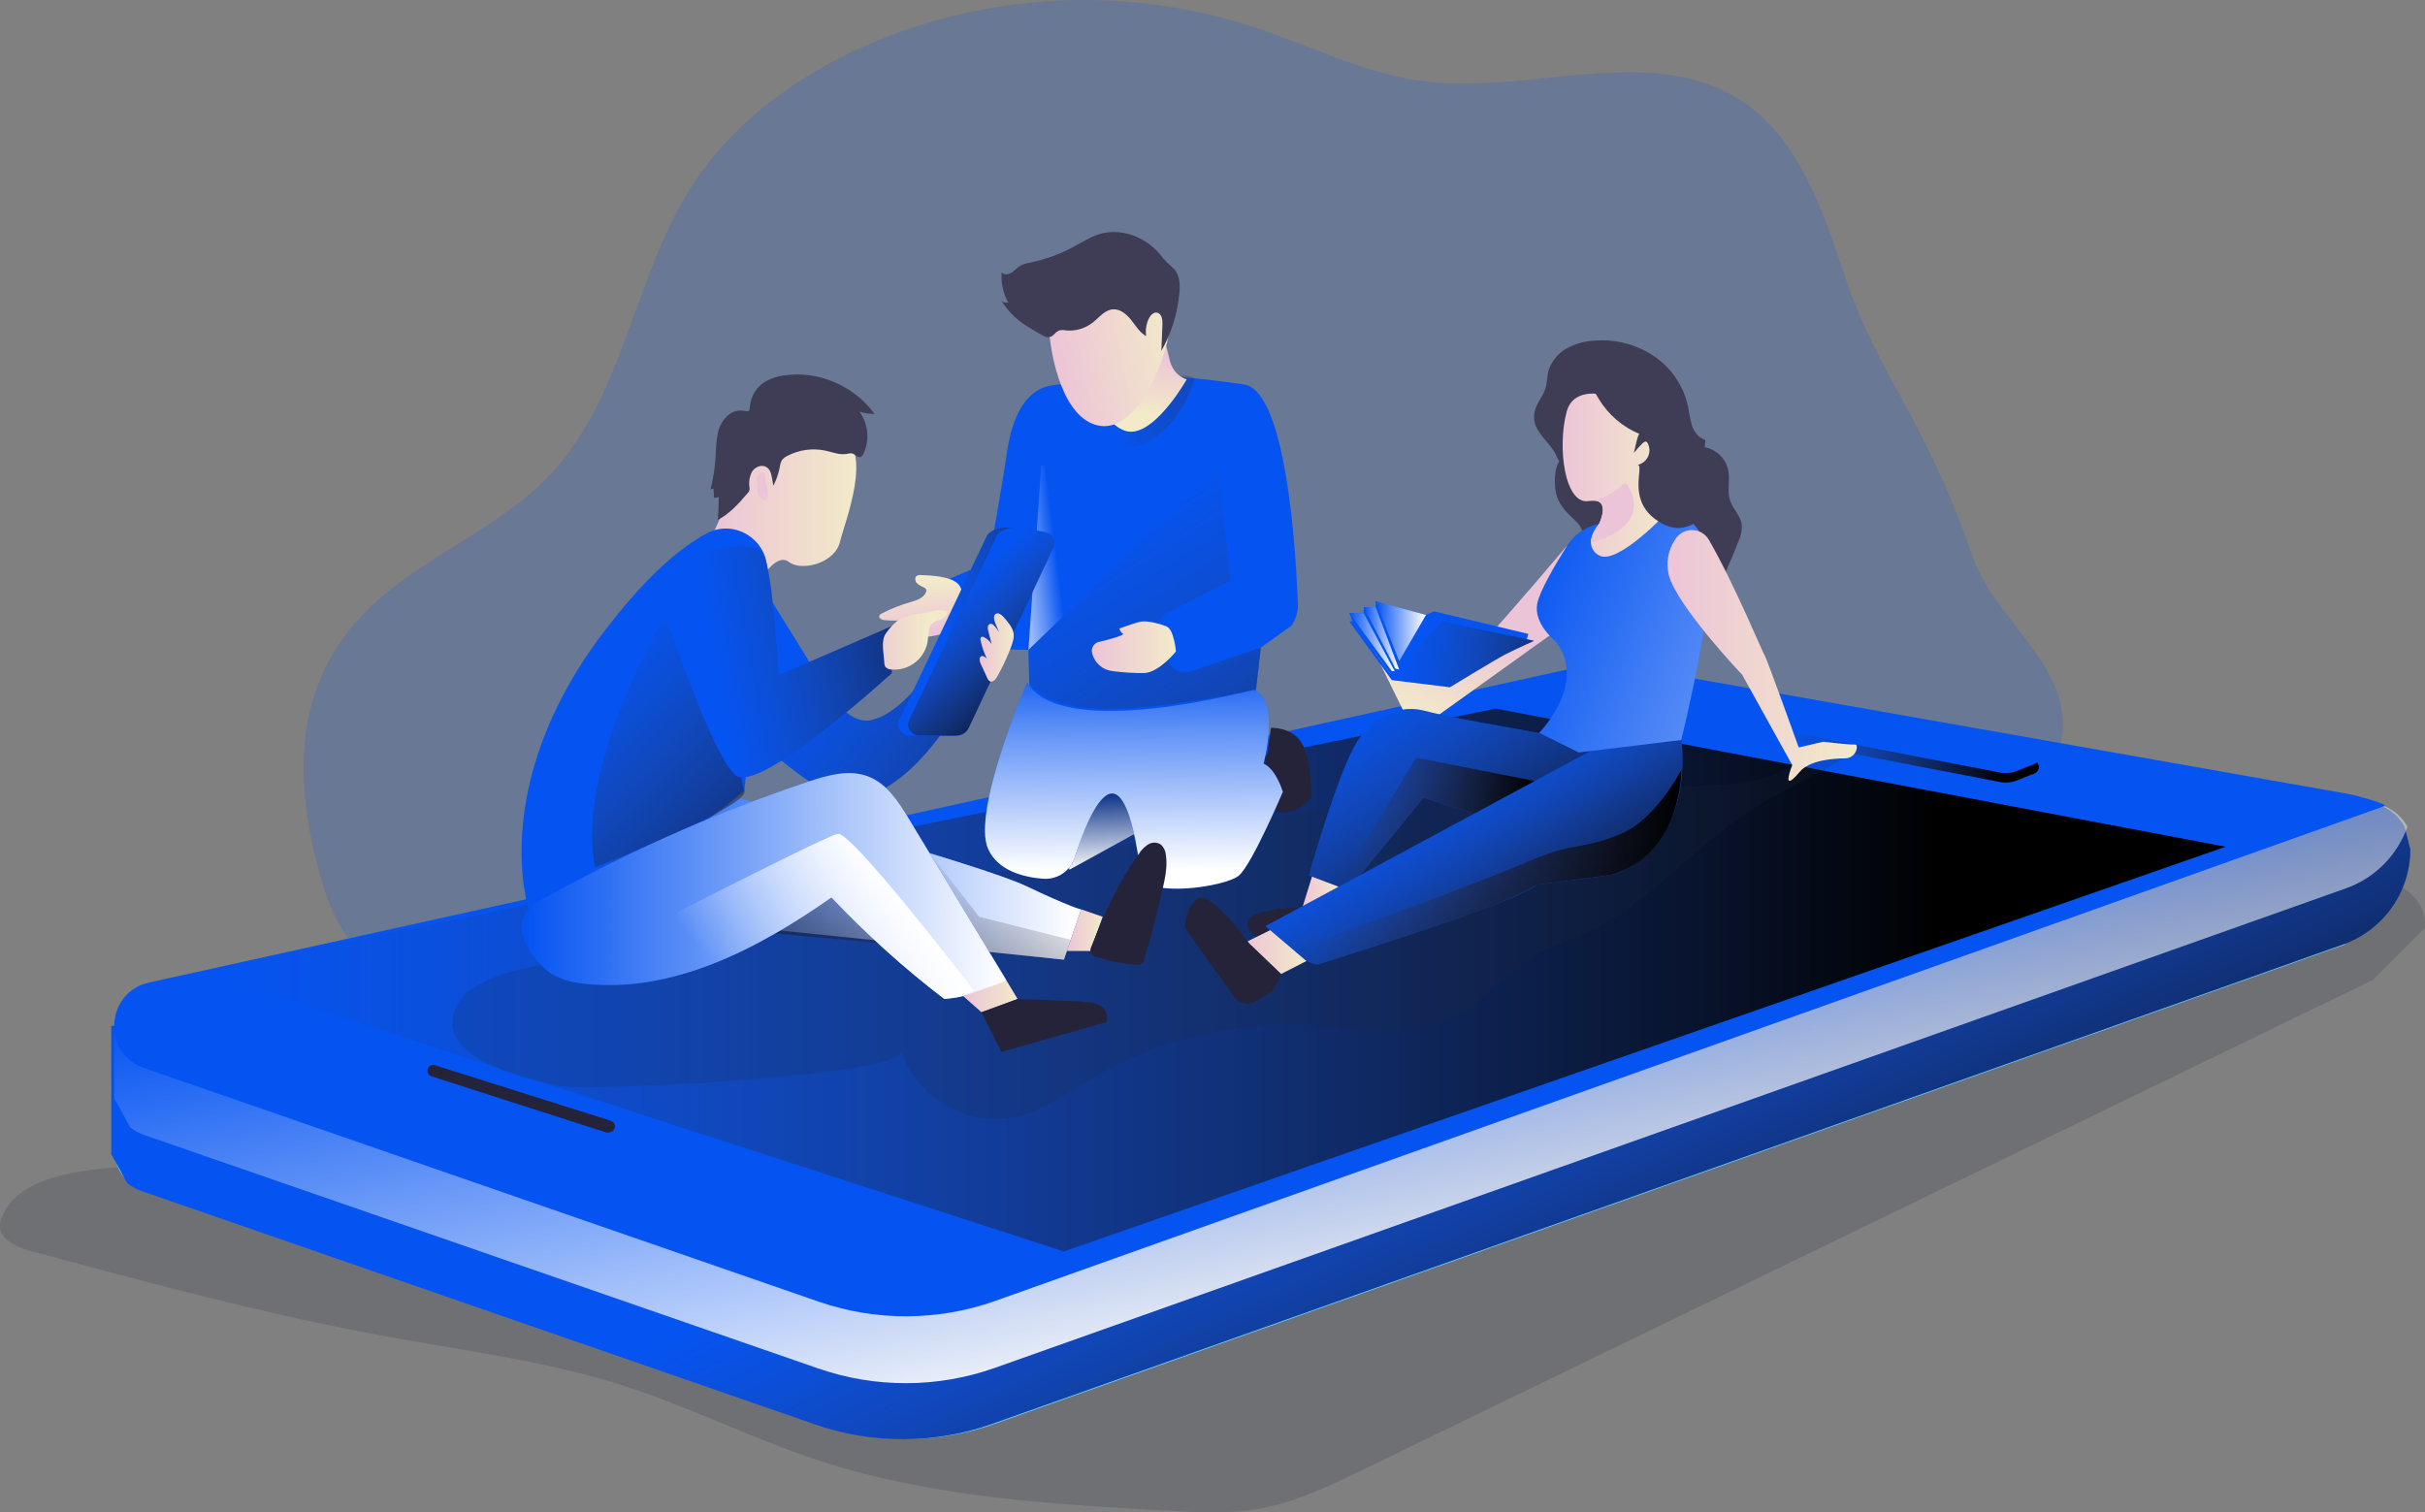 <svg width="396" height="247" viewBox="0 0 396 247" fill="none" xmlns="http://www.w3.org/2000/svg">
<rect x="0" y="0" width="396" height="247" fill="#808080" stroke="none"/>
<g clip-path="url(#clip0_3_320)">
<path opacity="0.18" d="M59.041 100.6C67.937 91.2 81.177 86.811 90 77.344C101.972 64.501 103.5 45.072 113.015 30.344C119.743 19.956 130.177 12.364 141.514 7.386C161.35 -1.229 183.652 -2.339 204.249 4.264C213.755 7.357 222.843 12.086 232.762 13.304C249.981 15.414 269.19 7.007 283.91 16.182C294.003 22.464 297.799 34.943 301.634 46.185C306.762 61.211 314.533 68.788 322.083 90.787C325.587 101.002 337.27 108.019 336.861 118.805C336.75 121.778 335.818 124.857 333.622 126.862C331.858 128.474 329.494 129.222 327.211 129.917C248.223 153.874 165.892 165.018 83.363 162.923C67.072 162.505 57.277 159.829 52.645 144.195C48.156 129.054 47.329 112.968 59.041 100.6Z" fill="#0554F2"/>
<path d="M250.704 66.855C251.06 65.68 251.944 64.726 252.329 63.56C252.646 62.601 252.607 61.565 252.862 60.592C253.324 59.039 254.374 57.726 255.789 56.932C257.199 56.155 258.769 55.709 260.378 55.628C263.818 55.354 267.248 56.252 270.11 58.175C272.964 60.122 274.957 63.092 275.675 66.467C275.814 67.532 276.034 68.585 276.334 69.618C276.704 70.625 277.449 71.579 278.491 71.838L278.391 73.037C279.339 73.228 280.209 73.694 280.893 74.376C281.577 75.059 282.044 75.927 282.235 76.874C282.533 78.471 282.005 80.178 282.514 81.722C282.995 83.161 284.254 84.245 284.436 85.722C284.481 86.633 284.299 87.541 283.908 88.365C283.161 90.302 282.351 92.211 281.476 94.091C280.135 92.652 278.737 91.214 276.93 90.437C275.843 89.957 274.661 89.794 273.566 89.415C267.606 87.382 264.805 80.332 259.22 77.425C257.966 76.768 256.365 76.552 255.183 75.809C254.294 75.248 254.27 74.481 253.741 73.656C252.305 71.45 249.786 69.92 250.704 66.855Z" fill="#3F3D56"/>
<path d="M254.092 80.567C254.438 82.173 255.587 83.483 256.793 84.605C257.418 85.185 258.105 85.785 258.312 86.614C258.347 86.888 258.429 87.154 258.552 87.401C258.893 87.88 259.657 87.813 260.2 87.554C260.847 87.219 261.409 86.744 261.847 86.163C262.284 85.582 262.586 84.91 262.728 84.197C263.003 82.768 262.836 81.289 262.248 79.958C261.74 78.728 260.977 77.619 260.008 76.705C259.04 75.79 257.888 75.091 256.63 74.653C253.679 73.776 253.708 78.768 254.092 80.567Z" fill="#3F3D56"/>
<path opacity="0.18" d="M395.961 151.594C396.62 145.446 388.7 142.29 382.505 142.084C369.568 141.657 356.847 144.962 344.082 147.091C310.619 152.726 276.32 150.563 242.579 154.045C216.406 156.745 190.729 162.817 164.945 168.049C134.669 174.188 104.19 179.171 73.635 183.727C58.688 185.957 43.574 188.887 28.517 190.168C21.573 190.763 2.446 189.765 0.053 199.697C-0.519 202.062 2.427 203.611 4.777 204.244C24.183 209.491 43.613 214.738 63.408 218.33C76.254 220.665 89.287 222.31 101.72 226.286C112.595 229.768 122.865 234.981 133.707 238.535C152.07 244.554 171.63 245.671 190.93 246.736C195.736 247.005 200.542 247.264 205.276 246.472C211.37 245.451 217.021 242.727 222.577 240.031L387.537 160.021" fill="#1D2741"/>
<path d="M116.301 87.497L123.668 71.013C123.668 71.013 131.651 67.177 137.173 70.491C142.695 73.805 138.018 84.96 137.173 88.485C136.327 92.01 130.882 93.386 128.811 91.775C126.739 90.163 124.029 94.935 124.029 94.935L116.301 87.497Z" fill="url(#paint0_linear_3_320)"/>
<path d="M383.093 154.227L162.505 232.531C153.175 235.844 142.993 235.884 133.637 232.646L23.55 194.508C22.722 194.223 21.95 193.798 21.267 193.252C19.833 192.094 18.91 190.423 18.696 188.595C18.657 188.285 18.638 187.972 18.638 187.66C18.606 185.983 19.166 184.348 20.221 183.041C21.275 181.735 22.756 180.84 24.405 180.514L34.752 178.341L146.276 154.894L267.786 129.341L318.536 137.758L355.579 143.916L383.093 154.227Z" fill="url(#paint1_linear_3_320)"/>
<path d="M393.599 138.718C393.599 142.12 392.544 145.438 390.579 148.218C388.613 150.997 385.834 153.102 382.623 154.242L162.035 232.545C152.705 235.858 142.523 235.899 133.167 232.66L23.07 194.509C22.242 194.224 21.47 193.799 20.787 193.252L18.226 188.595L18.168 188.49V167.57L145.825 154.89L318.066 137.759L385.184 131.092C386.679 130.942 388.186 131.235 389.515 131.934C390.844 132.634 391.937 133.709 392.657 135.025" fill="#0554F2"/>
<path d="M393.599 138.718C393.599 142.12 392.544 145.438 390.579 148.218C388.613 150.997 385.834 153.102 382.623 154.242L162.035 232.545C152.705 235.858 142.523 235.899 133.167 232.66L23.07 194.509C22.242 194.224 21.47 193.799 20.787 193.252L18.226 188.595L18.168 188.49V167.57L145.825 154.89L318.066 137.759L385.184 131.092C386.679 130.942 388.186 131.235 389.515 131.934C390.844 132.634 391.937 133.709 392.657 135.025" fill="url(#paint2_linear_3_320)"/>
<path d="M393.118 135.039C392.303 137.355 390.978 139.459 389.242 141.198C387.506 142.936 385.402 144.265 383.084 145.087L162.496 223.395C153.166 226.706 142.983 226.745 133.628 223.505L23.55 185.368C22.723 185.084 21.951 184.661 21.268 184.116L18.706 179.454L18.648 179.349V167.57L146.306 154.89L318.537 137.759L385.655 131.092C387.15 130.942 388.656 131.235 389.986 131.934C391.315 132.634 392.408 133.709 393.128 135.025" fill="url(#paint3_linear_3_320)"/>
<path d="M389.358 131.658L162.523 212.47C153.193 215.783 143.01 215.822 133.655 212.58L23.548 174.443C16.57 172.045 17.205 161.973 24.437 160.448L257.092 109.084C260.006 108.438 263.02 108.386 265.954 108.93L383.404 129.653C384.307 129.812 390.228 131.346 389.358 131.658Z" fill="#0554F2"/>
<path d="M255.895 89.123C255.895 89.123 246 100.829 242.366 104.666C237.431 109.879 223.547 104.666 223.547 104.666L229.184 116.128L234.754 116.901L254.16 102.992L255.895 89.123Z" fill="url(#paint4_linear_3_320)"/>
<path d="M220.847 101.491L220.348 100.139H222.688V99.165H224.644V98.216L227.95 99.237L232.872 100.427L234.179 99.856L249.562 103.53L249.327 104.427L233.679 111.098L226.984 109.999L220.847 101.491Z" fill="#0554F2"/>
<path d="M161.427 91.813C161.427 91.813 163.782 78.495 164.397 74.126C165.517 66.117 168.626 63.359 171.875 62.923C185.24 61.139 188.772 60.755 203.113 62.779C210.173 63.776 211.663 90.936 211.946 98.59C211.992 99.869 211.626 101.13 210.903 102.187L205.9 105.75L204.42 118.282L168.276 120.177L167.934 106.144L153.656 105.818L154.084 94.95L161.427 91.813Z" fill="#0554F2"/>
<path d="M167.941 106.143L170.037 76.078C170.037 76.078 184.329 75.656 184.267 77.867C184.204 80.077 173.848 100.441 173.848 100.441L167.941 106.143Z" fill="url(#paint5_linear_3_320)"/>
<path d="M192.619 61.359C193.454 61.231 194.309 61.381 195.051 61.786C195.051 61.786 193.272 69.536 186.66 72.524C180.047 75.512 178.879 64.995 178.879 64.995L192.619 61.359Z" fill="url(#paint6_linear_3_320)"/>
<path d="M150.317 93.919C150.125 93.902 149.931 93.934 149.754 94.01C149.351 94.235 149.394 94.868 149.697 95.218C150.04 95.529 150.438 95.774 150.869 95.943C150.959 95.979 151.04 96.033 151.107 96.101C151.175 96.17 151.228 96.251 151.263 96.341C151.287 96.475 151.267 96.612 151.206 96.734C150.792 97.731 149.586 98.082 148.548 98.379C146.974 98.832 145.45 99.441 143.997 100.197C143.818 100.264 143.67 100.395 143.584 100.566C143.439 100.997 144.064 101.266 144.506 101.295C145.609 101.376 146.715 101.376 147.818 101.295C147.529 101.496 147.198 101.774 147.275 102.134C147.351 102.494 147.688 102.59 147.995 102.614C148.306 102.601 148.617 102.635 148.918 102.714C149.399 102.911 149.62 103.506 150.062 103.803C150.503 104.04 151.015 104.11 151.504 104C152.437 103.89 153.358 103.689 154.253 103.4C154.778 103.259 155.269 103.011 155.694 102.671C156.168 102.175 156.5 101.56 156.655 100.892C157.107 99.453 157.689 96.576 156.43 95.343C155.17 94.111 151.951 93.962 150.317 93.919Z" fill="url(#paint7_linear_3_320)"/>
<path d="M124.025 94.936L134.751 112.263C134.751 112.263 138.197 118.455 142.253 117.616C146.309 116.776 150.106 111.707 150.106 111.707L155.493 117.232C155.493 117.232 147.011 131.524 137.745 130.272C132.589 129.577 121.535 118.872 121.535 118.872L124.025 94.936Z" fill="#0554F2"/>
<path d="M124.025 94.936L134.751 112.263C134.751 112.263 138.197 118.455 142.253 117.616C146.309 116.776 150.106 111.707 150.106 111.707L155.493 117.232C155.493 117.232 147.011 131.524 137.745 130.272C132.589 129.577 121.535 118.872 121.535 118.872L124.025 94.936Z" fill="url(#paint8_linear_3_320)"/>
<path d="M32.547 158.625L244.234 115.73L363.447 138.291L173.732 204.393L32.547 158.625Z" fill="url(#paint9_linear_3_320)"/>
<path opacity="0.18" d="M147.146 171.541C149.338 178.85 157.431 183.866 164.966 182.571C170.012 181.713 174.285 178.509 178.701 175.92C189.598 169.567 202.155 166.628 214.745 167.483C222.256 168.016 230.248 169.819 237.015 166.524C241.706 164.237 244.988 159.81 249.328 156.932C252.999 154.487 257.3 153.196 261.275 151.292C267.465 148.329 274.496 140.545 284.444 133.303C290.316 129.03 300.519 125.078 303.225 122.071C297.655 120.56 292.618 126.953 284.444 127.826C267.349 129.605 244.786 128.507 232.815 130.046C218.537 131.879 204.244 133.715 190.139 136.574C160.011 142.674 130.609 150.65 100.27 155.796C94.244 156.822 78.682 157.714 74.929 163.695C69.335 172.639 87.064 176.826 92.792 177.526C97.382 178.073 148.42 175.785 147.146 171.541Z" fill="#1D2741"/>
<path d="M211.673 148.209C211.673 148.209 205.228 148.439 204.041 150.05C202.854 151.662 205.248 152.99 205.248 152.99L218.122 147.753L211.673 148.209Z" fill="#25233A"/>
<path d="M207.556 118.872C207.556 118.872 210.949 118.69 212.559 121.332C214.169 123.975 214.169 130.267 214.169 130.267C214.169 130.267 211.458 133.648 208.445 132.483C205.432 131.317 206.691 124.713 206.691 124.713L207.556 118.872Z" fill="#25233A"/>
<path d="M174.634 142.046L185.505 136.065L185.159 124.958C185.159 124.958 172.462 129.711 172.25 130.349C172.039 130.986 174.634 142.046 174.634 142.046Z" fill="url(#paint10_linear_3_320)"/>
<path d="M167.724 111.438C167.724 111.438 158.559 132.656 161.385 138.718C163.009 142.2 167.099 143.259 170.28 143.514C171.417 143.612 172.553 143.322 173.502 142.691C174.451 142.06 175.157 141.126 175.504 140.041C177.768 132.939 183.299 119.227 186.308 142.871C186.788 146.756 200.144 144.885 202.321 142.986C204.498 141.087 209.481 129.332 209.481 129.332C209.481 129.332 208.429 125.663 206.338 124.714C206.338 124.714 209.131 114.282 204.743 112.637C204.728 112.642 173.308 121.184 167.724 111.438Z" fill="#0554F2"/>
<path d="M167.724 111.438C167.724 111.438 158.559 132.656 161.385 138.718C163.009 142.2 167.099 143.259 170.28 143.514C171.417 143.612 172.553 143.322 173.502 142.691C174.451 142.06 175.157 141.126 175.504 140.041C177.768 132.939 183.299 119.227 186.308 142.871C186.788 146.756 200.144 144.885 202.321 142.986C204.498 141.087 209.481 129.332 209.481 129.332C209.481 129.332 208.429 125.663 206.338 124.714C206.338 124.714 209.131 114.282 204.743 112.637C204.728 112.642 173.308 121.184 167.724 111.438Z" fill="url(#paint11_linear_3_320)"/>
<path d="M120.368 130.267C120.368 130.267 160.189 141.202 167.556 144.708C174.923 148.213 176.557 148.544 176.557 148.544L173.732 156.731L97.117 148.866L120.368 130.267Z" fill="#0554F2"/>
<path d="M120.368 130.267C120.368 130.267 160.189 141.202 167.556 144.708C174.923 148.213 176.557 148.544 176.557 148.544L173.732 156.731L97.117 148.866L120.368 130.267Z" fill="url(#paint12_linear_3_320)"/>
<path d="M174.839 153.489L159.903 149.734L151.795 139.327L118.957 149.734L120.418 151.921L173.729 156.707L174.839 153.489Z" fill="url(#paint13_linear_3_320)"/>
<path d="M70.45 175.785L98.944 184.941C99.15 185.013 99.376 185.013 99.583 184.941L99.809 184.854C99.994 184.783 100.153 184.656 100.263 184.49C100.373 184.325 100.429 184.13 100.423 183.931C100.417 183.733 100.35 183.542 100.231 183.383C100.111 183.224 99.945 183.107 99.756 183.046L71.036 173.982C70.834 173.91 70.614 173.91 70.412 173.982C70.227 174.053 70.07 174.179 69.96 174.343C69.85 174.506 69.793 174.7 69.797 174.897C69.801 175.094 69.866 175.285 69.983 175.444C70.1 175.603 70.263 175.722 70.45 175.785Z" fill="#25233A"/>
<path d="M290.689 120.805L326.579 127.72C327.506 127.902 328.466 127.812 329.343 127.462L332.226 126.325C332.455 126.237 332.648 126.077 332.777 125.87C332.906 125.662 332.963 125.418 332.94 125.175C332.916 124.931 332.814 124.703 332.647 124.523C332.481 124.344 332.261 124.224 332.019 124.181L297.48 117.74C296.44 117.544 295.366 117.615 294.361 117.946L290.598 119.174C290.42 119.231 290.266 119.346 290.16 119.5C290.054 119.654 290.003 119.838 290.013 120.025C290.023 120.211 290.096 120.389 290.218 120.53C290.34 120.671 290.506 120.768 290.689 120.805Z" fill="#0554F2"/>
<path d="M290.689 120.805L326.579 127.72C327.506 127.902 328.466 127.812 329.343 127.462L332.226 126.325C332.455 126.237 332.648 126.077 332.777 125.87C332.906 125.662 332.963 125.418 332.94 125.175C332.916 124.931 332.814 124.703 332.647 124.523C332.481 124.344 332.261 124.224 332.019 124.181L297.48 117.74C296.44 117.544 295.366 117.615 294.361 117.946L290.598 119.174C290.42 119.231 290.266 119.346 290.16 119.5C290.054 119.654 290.003 119.838 290.013 120.025C290.023 120.211 290.096 120.389 290.218 120.53C290.34 120.671 290.506 120.768 290.689 120.805Z" fill="url(#paint14_linear_3_320)"/>
<path d="M290.689 119.251L326.579 126.171C327.506 126.348 328.464 126.258 329.342 125.912L332.226 124.776C332.454 124.688 332.648 124.528 332.777 124.321C332.906 124.113 332.963 123.869 332.939 123.625C332.916 123.382 332.813 123.153 332.647 122.974C332.481 122.795 332.26 122.674 332.019 122.632L297.48 116.177C296.44 115.982 295.367 116.051 294.361 116.378L290.588 117.615C290.408 117.672 290.252 117.787 290.145 117.942C290.038 118.098 289.986 118.284 289.998 118.473C290.009 118.661 290.084 118.84 290.209 118.981C290.334 119.122 290.503 119.217 290.689 119.251Z" fill="#0554F2"/>
<path d="M161.197 87.43C161.197 87.43 162.086 86.039 164.503 86.173C166.921 86.308 171.361 87.468 171.361 87.468L155.983 120.138H148.5C148.195 120.138 147.894 120.061 147.626 119.914C147.359 119.767 147.133 119.555 146.969 119.298C146.806 119.041 146.71 118.746 146.691 118.442C146.672 118.138 146.731 117.833 146.861 117.558L161.197 87.43Z" fill="#0554F2"/>
<path d="M161.197 87.43C161.197 87.43 162.086 86.039 164.503 86.173C166.921 86.308 171.361 87.468 171.361 87.468L155.983 120.138H148.5C148.195 120.138 147.894 120.061 147.626 119.914C147.359 119.767 147.133 119.555 146.969 119.298C146.806 119.041 146.71 118.746 146.691 118.442C146.672 118.138 146.731 117.833 146.861 117.558L161.197 87.43Z" fill="url(#paint15_linear_3_320)"/>
<path d="M162.805 87.43C162.805 87.43 163.699 86.039 166.116 86.173C167.736 86.325 169.342 86.595 170.922 86.979C171.168 87.034 171.398 87.144 171.595 87.301C171.793 87.457 171.952 87.655 172.063 87.881C172.173 88.107 172.231 88.355 172.232 88.607C172.234 88.858 172.178 89.106 172.071 89.334L158.206 118.843C158.024 119.23 157.735 119.558 157.374 119.787C157.012 120.017 156.592 120.138 156.163 120.138H150.103C149.798 120.139 149.497 120.062 149.229 119.915C148.962 119.768 148.736 119.556 148.572 119.298C148.409 119.04 148.314 118.746 148.296 118.441C148.278 118.137 148.338 117.833 148.469 117.558L162.805 87.43Z" fill="#0554F2"/>
<path d="M162.805 87.43C162.805 87.43 163.699 86.039 166.116 86.173C167.736 86.325 169.342 86.595 170.922 86.979C171.168 87.034 171.398 87.144 171.595 87.301C171.793 87.457 171.952 87.655 172.063 87.881C172.173 88.107 172.231 88.355 172.232 88.607C172.234 88.858 172.178 89.106 172.071 89.334L158.206 118.843C158.024 119.23 157.735 119.558 157.374 119.787C157.012 120.017 156.592 120.138 156.163 120.138H150.103C149.798 120.139 149.497 120.062 149.229 119.915C148.962 119.768 148.736 119.556 148.572 119.298C148.409 119.04 148.314 118.746 148.296 118.441C148.278 118.137 148.338 117.833 148.469 117.558L162.805 87.43Z" fill="url(#paint16_linear_3_320)"/>
<path d="M86.37 148.631C86.37 148.631 79.565 128.425 98.385 103.501C105.478 94.101 111.149 89.358 115.46 87.094C120.184 84.615 125.773 88.461 125.221 93.76C123.952 105.928 121.563 128.905 121.563 129.092C121.563 129.279 93.089 152.525 86.37 148.631Z" fill="#0554F2"/>
<path d="M108.649 100.441C108.649 100.441 93.78 125.337 97.187 141.686C97.187 141.686 122.951 131.533 121.543 129.078C120.135 126.622 120.385 100.427 120.385 100.427L108.649 100.441Z" fill="url(#paint17_linear_3_320)"/>
<path d="M164.399 160.194C161.978 161.436 159.388 162.316 156.71 162.807C155.879 162.961 155.042 163.076 154.206 163.153C147.627 158.121 141.461 152.574 135.766 146.564C123.838 154.947 109.887 162.289 95.397 160.659C93.6 160.535 91.849 160.033 90.26 159.186C89.214 158.519 88.288 157.681 87.521 156.707C86.285 155.187 85.31 153.35 85.204 151.767C84.978 148.41 87.794 147.297 90.553 145.782C103.796 138.511 117.669 132.445 132.003 127.658C135.156 126.603 138.635 125.615 141.745 126.8C144.854 127.984 146.767 130.996 148.473 133.83L164.399 160.194Z" fill="#0554F2"/>
<path d="M164.399 160.194C161.978 161.436 159.388 162.316 156.71 162.807C155.879 162.961 155.042 163.076 154.206 163.153C147.627 158.121 141.461 152.574 135.766 146.564C123.838 154.947 109.887 162.289 95.397 160.659C93.6 160.535 91.849 160.033 90.26 159.186C89.214 158.519 88.288 157.681 87.521 156.707C86.285 155.187 85.31 153.35 85.204 151.767C84.978 148.41 87.794 147.297 90.553 145.782C103.796 138.511 117.669 132.445 132.003 127.658C135.156 126.603 138.635 125.615 141.745 126.8C144.854 127.984 146.767 130.996 148.473 133.83L164.399 160.194Z" fill="url(#paint18_linear_3_320)"/>
<path d="M108.648 100.441C108.648 100.441 116.299 123.51 120.144 126.637C123.989 129.764 145.615 109.942 145.615 109.942V102.269L127.132 110.292C127.132 110.292 126.146 91.109 124.301 89.919C122.456 88.73 110.95 87.401 108.648 100.441Z" fill="#0554F2"/>
<path d="M108.648 100.441C108.648 100.441 116.299 123.51 120.144 126.637C123.989 129.764 145.615 109.942 145.615 109.942V102.269L127.132 110.292C127.132 110.292 126.146 91.109 124.301 89.919C122.456 88.73 110.95 87.401 108.648 100.441Z" fill="url(#paint19_linear_3_320)"/>
<path d="M147.881 100.734C148.574 100.48 149.298 100.319 150.034 100.254C151.615 100.053 152.24 99.635 153.831 99.693C155.585 99.693 154.268 100.954 153.763 101.132C153.239 101.262 152.743 101.485 152.297 101.789C151.553 102.422 151.634 103.554 151.519 104.522C151.348 105.936 150.635 107.229 149.529 108.129C148.423 109.029 147.011 109.465 145.589 109.347C145.398 109.351 145.209 109.313 145.034 109.236C144.86 109.159 144.705 109.045 144.579 108.901C144.451 108.668 144.389 108.404 144.401 108.139C144.339 106.805 143.844 104.825 144.555 103.63C145.041 102.791 146.824 100.734 147.881 100.734Z" fill="url(#paint20_linear_3_320)"/>
<path d="M119.137 67.618C118.127 68.398 117.442 69.524 117.214 70.778C116.994 72.018 116.877 73.275 116.864 74.534C116.751 76.37 116.471 78.192 116.027 79.977C116.16 79.862 116.333 79.804 116.508 79.814C116.581 80.314 116.603 80.82 116.575 81.325L117.368 81.195C117.368 82.433 117.32 83.67 117.224 84.907C119.199 83.891 120.694 82.164 122.14 80.481C122.228 80.388 122.301 80.283 122.357 80.169C122.411 79.982 122.423 79.785 122.39 79.593C122.246 78.71 122.397 77.803 122.818 77.013C123.299 76.265 124.346 75.824 125.115 76.26C126.1 76.821 126.019 78.227 126.302 79.32C126.787 78.352 127.138 77.323 127.345 76.26C127.389 75.862 127.513 75.477 127.71 75.128C127.935 74.851 128.219 74.628 128.542 74.476C130.456 73.459 132.668 73.148 134.789 73.599C135.967 73.858 137.154 74.352 138.341 74.126C138.603 74.043 138.88 74.019 139.153 74.054C139.634 74.169 139.989 74.764 140.47 74.649C140.597 74.597 140.712 74.518 140.807 74.418C140.902 74.318 140.973 74.199 141.018 74.069C141.519 72.976 141.722 71.772 141.608 70.576C141.493 69.38 141.064 68.236 140.364 67.258C141.168 67.469 141.994 67.59 142.825 67.618C139.489 62.999 133.477 60.391 127.854 61.35C126.601 61.51 125.408 61.982 124.385 62.721C123.831 63.177 123.376 63.739 123.045 64.374C122.715 65.01 122.517 65.705 122.462 66.419C122.357 67.46 122.169 67.153 121.275 67.062C120.519 66.991 119.762 67.188 119.137 67.618Z" fill="#3F3D56"/>
<path d="M123.578 78.212C123.578 78.552 123.665 78.888 123.684 79.229C123.718 79.828 123.559 80.495 123.9 80.993C124.118 81.257 124.399 81.461 124.717 81.588C124.809 81.649 124.92 81.676 125.03 81.665C125.099 81.641 125.161 81.6 125.21 81.545C125.259 81.491 125.292 81.425 125.308 81.353C125.444 80.883 125.444 80.384 125.308 79.914C125.179 79.46 125.082 78.997 125.02 78.528C124.991 78.188 125.078 77.694 124.837 77.401C124.27 76.72 123.573 77.612 123.578 78.212Z" fill="url(#paint21_linear_3_320)"/>
<path d="M163.877 100.772C163.545 100.403 163.041 100.01 162.613 100.254C162.185 100.499 162.296 101.213 162.498 101.693C162.7 102.172 162.945 102.772 163.171 103.309C162.928 102.869 162.622 102.466 162.262 102.115C162.154 101.989 162.007 101.903 161.844 101.87C161.718 101.874 161.596 101.92 161.5 102.002C161.404 102.084 161.339 102.197 161.316 102.321C161.28 102.573 161.305 102.829 161.388 103.069L161.936 105.18C161.631 104.727 161.22 104.355 160.739 104.096C160.672 104.044 160.591 104.011 160.507 104C160.423 103.989 160.337 104 160.258 104.033C160.071 104.148 160.085 104.422 160.133 104.638C160.361 105.655 160.704 106.643 161.157 107.582C160.893 107.309 160.508 107.012 160.196 107.194C159.883 107.376 159.946 107.976 160.129 108.369L161.186 110.671C161.266 110.927 161.437 111.145 161.666 111.285C162.147 111.472 162.58 110.968 162.829 110.532C163.636 109.112 164.338 107.636 164.93 106.115C165.266 105.261 165.713 104.144 165.482 103.237C165.252 102.331 164.473 101.448 163.877 100.772Z" fill="url(#paint22_linear_3_320)"/>
<path d="M174.211 155.321H178.065L180.06 149.734L176.556 148.52L174.211 155.321Z" fill="url(#paint23_linear_3_320)"/>
<path d="M185.898 139.562C186.288 138.933 186.801 138.389 187.407 137.965C187.713 137.757 188.07 137.64 188.439 137.626C188.807 137.611 189.173 137.7 189.493 137.883C189.748 138.096 189.957 138.358 190.109 138.652C190.261 138.947 190.352 139.269 190.377 139.6C190.671 141.437 190.286 143.307 189.873 145.12C188.995 148.998 187.995 152.846 186.874 156.664C186.861 156.814 186.815 156.96 186.739 157.09C186.662 157.22 186.557 157.332 186.432 157.416C186.306 157.5 186.163 157.555 186.013 157.577C185.864 157.599 185.711 157.587 185.567 157.542C183.319 157.402 181.1 156.971 178.964 156.261C178.645 156.193 178.36 156.015 178.161 155.757C178.084 155.559 178.051 155.346 178.066 155.134C178.081 154.922 178.143 154.715 178.248 154.53C180.328 149.206 182.539 144.252 185.898 139.562Z" fill="#25233A"/>
<path d="M157.293 162.693L160.273 165.321L166.169 163.153L164.391 160.194L157.293 162.693Z" fill="url(#paint24_linear_3_320)"/>
<path d="M160.273 165.325L163.527 171.809L180.698 166.932C180.698 166.932 181.597 163.968 177.603 163.661C173.61 163.354 166.17 163.177 166.17 163.177L160.273 165.325Z" fill="#25233A"/>
<path d="M159.019 161.772L156.717 162.808C155.885 162.961 155.049 163.076 154.213 163.153C147.634 158.121 141.468 152.574 135.773 146.564C123.845 154.947 109.894 162.29 95.404 160.659C93.607 160.535 91.856 160.033 90.267 159.187C89.221 158.519 88.294 157.681 87.527 156.707C90.526 158.467 95.5 156.707 95.5 156.707C95.5 156.707 134.557 136.564 136.83 136.171C139.103 135.778 159.019 161.772 159.019 161.772Z" fill="url(#paint25_linear_3_320)"/>
<path d="M179.526 61.954C179.526 61.954 179.18 68.726 183.668 70.337C188.157 71.949 193.794 61.954 193.794 61.954C193.794 61.954 191.559 61.45 190.959 58.621C188.042 44.991 182.899 60.937 179.526 61.954Z" fill="url(#paint26_linear_3_320)"/>
<path d="M171.456 55.364C171.456 55.364 172.682 67.834 179.146 69.454C185.61 71.076 189.719 58.86 189.719 58.86C189.719 58.86 194.337 46.228 187.244 46.199C180.15 46.17 169.255 42.386 171.456 55.364Z" fill="url(#paint27_linear_3_320)"/>
<path d="M205.904 105.75L194.428 109.664C194.067 109.787 193.686 109.836 193.307 109.808C192.927 109.781 192.557 109.677 192.219 109.503C191.88 109.329 191.58 109.089 191.337 108.797C191.094 108.505 190.913 108.167 190.804 107.803L189.314 102.815C189.163 102.307 189.196 101.763 189.406 101.277C189.616 100.79 189.99 100.393 190.463 100.153L200.882 94.935L199.07 76.078L167.957 106.143L168.087 111.419C168.087 111.419 169.759 115.169 178.852 115.735C187.944 116.301 205.111 112.642 205.111 112.642L205.904 105.75Z" fill="url(#paint28_linear_3_320)"/>
<path d="M190.478 102.307C190.478 102.307 187.594 101.118 185.893 101.616C184.192 102.115 182.808 102.652 182.808 102.652C182.832 102.824 182.895 102.988 182.99 103.134C183.086 103.279 183.212 103.401 183.361 103.492C183.726 103.751 181.14 104.451 179.434 104.844C179.054 104.935 178.725 105.172 178.518 105.503C178.312 105.834 178.244 106.233 178.329 106.614C178.5 107.393 178.911 108.1 179.503 108.635C180.096 109.171 180.841 109.508 181.635 109.602C183.387 109.836 185.154 109.943 186.922 109.923C189.325 109.769 192.03 106.403 192.03 106.403C192.03 106.403 191.718 102.748 190.478 102.307Z" fill="url(#paint29_linear_3_320)"/>
<path d="M163.527 49.125C163.681 49.255 163.864 49.347 164.06 49.394C164.256 49.44 164.461 49.44 164.657 49.393C163.803 47.908 163.424 46.198 163.571 44.492C163.979 44.943 164.734 44.823 165.243 44.492C165.752 44.161 166.132 43.657 166.685 43.36C167.138 43.135 167.625 42.985 168.127 42.914C170.643 42.395 173.072 41.514 175.335 40.3C176.7 39.566 178.017 38.708 179.502 38.248C182.952 37.188 186.898 38.612 189.253 41.346C189.682 41.896 190.139 42.424 190.623 42.928C191.045 43.269 191.445 43.638 191.819 44.031C192.66 45.048 192.704 46.496 192.593 47.811C192.307 51.148 191.304 54.386 189.652 57.302L189.825 52.985C189.854 52.223 189.714 51.221 188.96 51.067C188.345 50.942 187.821 51.547 187.561 52.108C187.167 52.982 187.029 53.95 187.162 54.899C186.115 54.304 185.476 53.216 184.726 52.271C183.976 51.326 182.938 50.434 181.737 50.52C180.396 50.621 179.487 51.858 178.43 52.693C177.181 53.662 175.608 54.117 174.033 53.964C173.693 53.882 173.339 53.882 173 53.964C172.106 54.3 172.072 55.129 171.034 55.067C170.429 55.033 168.876 53.959 168.304 53.628C166.352 52.56 164.707 51.009 163.527 49.125Z" fill="#3F3D56"/>
<path d="M267.806 132.727C267.806 132.727 260.554 137.873 249.328 135.068C238.101 132.262 232.474 130.272 232.474 130.272L220.147 145.326L220.084 145.398L218.589 144.827L213.75 142.991C213.75 142.991 219.123 123.634 222.304 120.186C223.266 119.155 226.908 114.613 232.618 116.085C239.23 117.793 252.418 119.697 261.496 121.706C269.608 123.495 267.806 132.727 267.806 132.727Z" fill="#0554F2"/>
<path d="M267.806 132.727C267.806 132.727 260.554 137.873 249.328 135.068C238.101 132.262 232.474 130.272 232.474 130.272L220.147 145.326L220.084 145.398L218.589 144.827L213.75 142.991C213.75 142.991 219.123 123.634 222.304 120.186C223.266 119.155 226.908 114.613 232.618 116.085C239.23 117.793 252.418 119.697 261.496 121.706C269.608 123.495 267.806 132.727 267.806 132.727Z" fill="url(#paint30_linear_3_320)"/>
<path d="M250.51 127.533L249.328 135.068C238.101 132.262 232.474 130.272 232.474 130.272L220.147 145.326L218.59 144.847L231.244 123.745L250.51 127.533Z" fill="url(#paint31_linear_3_320)"/>
<path d="M261.494 121.701L206.621 151.273C206.621 151.273 210.062 154.012 210.831 155.321C211.6 156.63 215.084 157.551 215.084 157.551C215.084 157.551 247.615 147.48 251.013 144.482C251.013 144.482 259.182 143.523 263.027 142.876C266.872 142.228 271.159 138.228 273.307 132.727C275.455 127.226 274.571 120.857 274.571 120.857L261.513 121.701H261.494Z" fill="#0554F2"/>
<path d="M261.494 121.701L206.621 151.273C206.621 151.273 210.062 154.012 210.831 155.321C211.6 156.63 215.084 157.551 215.084 157.551C215.084 157.551 247.615 147.48 251.013 144.482C251.013 144.482 259.182 143.523 263.027 142.876C266.872 142.228 271.159 138.228 273.307 132.727C275.455 127.226 274.571 120.857 274.571 120.857L261.513 121.701H261.494Z" fill="url(#paint32_linear_3_320)"/>
<path d="M207.416 151.921L203.004 154.093L208.444 159.465L213.336 156.961L207.416 151.921Z" fill="url(#paint33_linear_3_320)"/>
<path d="M204.022 154.093C204.022 154.093 197.942 145.83 195.943 146.636C193.944 147.441 193.334 150.952 193.487 151.431C193.603 151.777 198.928 159.182 201.561 162.831C201.952 163.375 202.536 163.749 203.194 163.879C203.851 164.009 204.534 163.885 205.103 163.532L207.948 161.776L209.222 159.076L204.022 154.093Z" fill="#25233A"/>
<path d="M214.243 143.173L212.758 147.964L218.587 144.823L214.243 143.173Z" fill="url(#paint34_linear_3_320)"/>
<path d="M257.8 122.891L251.346 119.687C251.346 119.687 259.439 111.438 253.97 104.676C253.97 104.676 250.394 101.885 251.029 98.59C251.432 96.504 254.051 92.082 255.911 89.123C256.488 88.205 257.249 87.416 258.145 86.804C259.041 86.193 260.054 85.772 261.121 85.569L272.491 83.397C272.491 83.397 277.119 83.958 278.96 89.78C280.801 95.602 274.543 120.858 274.543 120.858L257.8 122.891Z" fill="#0554F2"/>
<path d="M257.8 122.891L251.346 119.687C251.346 119.687 259.439 111.438 253.97 104.676C253.97 104.676 250.394 101.885 251.029 98.59C251.432 96.504 254.051 92.082 255.911 89.123C256.488 88.205 257.249 87.416 258.145 86.804C259.041 86.193 260.054 85.772 261.121 85.569L272.491 83.397C272.491 83.397 277.119 83.958 278.96 89.78C280.801 95.602 274.543 120.858 274.543 120.858L257.8 122.891Z" fill="url(#paint35_linear_3_320)"/>
<path d="M272.515 83.411C272.515 83.411 264.095 92.48 261.12 90.701C260.73 90.505 260.4 90.208 260.166 89.839C259.932 89.471 259.804 89.046 259.794 88.61C259.794 87.085 261.12 85.584 261.12 85.584C261.12 85.584 263.302 81.2 259.506 81.828H259.438C255.551 82.514 254.239 73.095 255.848 67.191C257.458 61.287 267.704 65.863 267.983 67.891C268.262 69.92 272.515 83.411 272.515 83.411Z" fill="url(#paint36_linear_3_320)"/>
<path d="M258.806 62.606C259.917 63.014 260.493 64.194 261.108 65.201C262.669 67.769 265.016 69.768 267.803 70.903C269.057 71.412 270.518 71.723 271.729 71.119C270.983 69.769 270.51 68.286 270.336 66.755C270.292 65.868 270.188 64.985 270.023 64.112C269.37 61.546 266.938 59.839 264.506 58.794C263.161 58.159 261.697 57.813 260.21 57.777C259.466 57.763 258.728 57.909 258.046 58.205C257.364 58.5 256.753 58.938 256.255 59.489C255.689 60.214 255.321 61.073 255.188 61.983C255.024 62.942 254.76 65.1 255.894 64.122C256.841 63.297 257.11 61.983 258.806 62.606Z" fill="#3F3D56"/>
<path d="M266.805 73.972C267.247 73.435 267.713 72.922 268.198 72.423C268.381 72.236 268.645 72.04 268.876 72.16C268.968 72.22 269.04 72.307 269.083 72.409C269.254 72.741 269.347 73.107 269.355 73.48C269.362 73.853 269.284 74.223 269.127 74.561C268.969 74.9 268.736 75.198 268.445 75.432C268.154 75.667 267.813 75.832 267.449 75.915C268.544 76.116 265.747 81.286 270.188 84.711C274.34 87.909 276.791 85.07 277.637 85.133C277.772 83.114 272.288 75.2 272.211 73.176C272.236 72.549 272.104 71.926 271.827 71.364C271.269 70.404 269.328 69.191 268.275 70.016C267.333 70.74 267.117 72.913 266.805 73.972Z" fill="#3F3D56"/>
<path d="M279.059 88.173C278.786 87.697 278.393 87.3 277.921 87.019C277.448 86.739 276.911 86.586 276.361 86.573C275.811 86.561 275.268 86.691 274.783 86.951C274.298 87.21 273.889 87.59 273.595 88.053C273.017 88.886 272.62 89.831 272.43 90.826C272.24 91.822 272.26 92.846 272.49 93.832C273.739 98.897 284.504 110.22 284.504 110.22L292.674 124.958C292.674 124.958 290.656 129.922 293.876 126.071C295.466 124.176 299.229 123.874 301.301 123.86C301.788 123.861 302.257 123.677 302.614 123.346C302.971 123.015 303.189 122.561 303.223 122.076C303.223 121.788 303.165 121.596 302.944 121.596C302.199 121.673 297.725 121.15 297.725 121.15L293.731 122.081C293.731 122.081 288.483 107.458 288.233 107.189C287.984 106.921 283.226 95.372 279.059 88.173Z" fill="url(#paint37_linear_3_320)"/>
<path d="M220.348 101.491L227.278 111.083L236.764 112.244C236.764 112.244 244.309 107.645 245.833 106.858C247.356 106.071 250.509 104.657 250.509 104.657L235.428 101.472L228.479 109.328L226.984 109.98L220.843 101.472L220.348 101.491Z" fill="#0554F2"/>
<path d="M220.348 101.491L227.278 111.083L236.764 112.244C236.764 112.244 244.309 107.645 245.833 106.858C247.356 106.071 250.509 104.657 250.509 104.657L235.428 101.472L228.479 109.328L226.984 109.98L220.843 101.472L220.348 101.491Z" fill="url(#paint38_linear_3_320)"/>
<path d="M222.688 99.165L227.522 108.508L227.825 109.194L228.479 109.342L224.643 99.165H222.688Z" fill="#0554F2"/>
<path d="M220.348 100.139L227.278 109.616H227.749L222.688 100.139H220.348Z" fill="#0554F2"/>
<path d="M224.645 98.216L228.48 107.971L232.872 100.427L224.645 98.216Z" fill="#0554F2"/>
<path d="M222.688 99.165L227.522 108.508L227.825 109.194L228.479 109.342L224.643 99.165H222.688Z" fill="url(#paint39_linear_3_320)"/>
<path d="M220.348 100.139L227.278 109.616H227.749L222.688 100.139H220.348Z" fill="url(#paint40_linear_3_320)"/>
<path d="M224.645 98.216L228.48 107.971L232.872 100.427L224.645 98.216Z" fill="url(#paint41_linear_3_320)"/>
<path d="M210.832 155.321C210.832 155.321 239.066 145.25 250.538 140.31C252.716 139.365 254.998 138.681 257.338 138.272C260.159 137.792 264.148 136.833 266.805 135.03C271.294 131.979 274.552 125.802 274.552 125.802C274.552 125.802 274.673 139.682 263.018 142.876L251.004 144.482C251.004 144.482 246.813 146.919 239.177 149.571C231.54 152.223 215.076 157.551 215.076 157.551C215.076 157.551 211.817 156.482 211.591 156.252C211.365 156.021 210.832 155.321 210.832 155.321Z" fill="url(#paint42_linear_3_320)"/>
<path d="M259.792 88.609C259.792 87.084 261.119 85.583 261.119 85.583C261.119 85.583 263.301 81.2 259.504 81.828C265.679 80.816 264.93 76.768 266.386 80.447C268.827 86.614 260.085 88.571 259.792 88.609Z" fill="url(#paint43_linear_3_320)"/>
</g>
<defs>
<linearGradient id="paint0_linear_3_320" x1="116.296" y1="82.044" x2="139.821" y2="82.044" gradientUnits="userSpaceOnUse">
<stop stop-color="#ECC4D7"/>
<stop offset="0.42" stop-color="#EFD4D1"/>
<stop offset="1" stop-color="#F2EAC9"/>
</linearGradient>
<linearGradient id="paint1_linear_3_320" x1="18.638" y1="182.192" x2="383.093" y2="182.192" gradientUnits="userSpaceOnUse">
<stop stop-color="#68E1FD"/>
<stop offset="1" stop-color="#69B9EB"/>
</linearGradient>
<linearGradient id="paint2_linear_3_320" x1="208.825" y1="168.875" x2="258.255" y2="272.263" gradientUnits="userSpaceOnUse">
<stop offset="0.01" stop-color="#3C3A52" stop-opacity="0"/>
<stop offset="0.86"/>
</linearGradient>
<linearGradient id="paint3_linear_3_320" x1="200.621" y1="130.454" x2="218.849" y2="223.505" gradientUnits="userSpaceOnUse">
<stop offset="0.01" stop-color="white" stop-opacity="0"/>
<stop offset="0.99" stop-color="white"/>
</linearGradient>
<linearGradient id="paint4_linear_3_320" x1="240.012" y1="101.055" x2="233.039" y2="117.956" gradientUnits="userSpaceOnUse">
<stop stop-color="#ECC4D7"/>
<stop offset="0.42" stop-color="#EFD4D1"/>
<stop offset="1" stop-color="#F2EAC9"/>
</linearGradient>
<linearGradient id="paint5_linear_3_320" x1="172.632" y1="90.672" x2="162.646" y2="91.88" gradientUnits="userSpaceOnUse">
<stop offset="0.01" stop-color="white" stop-opacity="0"/>
<stop offset="0.33" stop-color="white" stop-opacity="0.36"/>
<stop offset="0.99" stop-color="white"/>
</linearGradient>
<linearGradient id="paint6_linear_3_320" x1="182.983" y1="65.532" x2="218.372" y2="75.641" gradientUnits="userSpaceOnUse">
<stop offset="0.01" stop-color="#3C3A52" stop-opacity="0"/>
<stop offset="1"/>
</linearGradient>
<linearGradient id="paint7_linear_3_320" x1="150.663" y1="103.304" x2="150.131" y2="95.108" gradientUnits="userSpaceOnUse">
<stop stop-color="#ECC4D7"/>
<stop offset="0.42" stop-color="#EFD4D1"/>
<stop offset="1" stop-color="#F2EAC9"/>
</linearGradient>
<linearGradient id="paint8_linear_3_320" x1="129.032" y1="110.748" x2="186.522" y2="153.478" gradientUnits="userSpaceOnUse">
<stop offset="0.01" stop-color="#3C3A52" stop-opacity="0"/>
<stop offset="1"/>
</linearGradient>
<linearGradient id="paint9_linear_3_320" x1="32.547" y1="160.064" x2="363.447" y2="160.064" gradientUnits="userSpaceOnUse">
<stop offset="0.01" stop-color="#3C3A52" stop-opacity="0"/>
<stop offset="0.86"/>
</linearGradient>
<linearGradient id="paint10_linear_3_320" x1="178.81" y1="129.898" x2="179.423" y2="142.305" gradientUnits="userSpaceOnUse">
<stop offset="0.01" stop-color="white" stop-opacity="0"/>
<stop offset="0.99" stop-color="white"/>
</linearGradient>
<linearGradient id="paint11_linear_3_320" x1="184.962" y1="107.592" x2="185.244" y2="142.569" gradientUnits="userSpaceOnUse">
<stop offset="0.01" stop-color="white" stop-opacity="0"/>
<stop offset="0.33" stop-color="white" stop-opacity="0.36"/>
<stop offset="0.99" stop-color="white"/>
</linearGradient>
<linearGradient id="paint12_linear_3_320" x1="97.117" y1="143.489" x2="176.557" y2="143.489" gradientUnits="userSpaceOnUse">
<stop offset="0.01" stop-color="white" stop-opacity="0"/>
<stop offset="0.99" stop-color="white"/>
</linearGradient>
<linearGradient id="paint13_linear_3_320" x1="152.574" y1="136.55" x2="134.703" y2="184.543" gradientUnits="userSpaceOnUse">
<stop offset="0.01" stop-color="#3C3A52" stop-opacity="0"/>
<stop offset="0.86"/>
</linearGradient>
<linearGradient id="paint14_linear_3_320" x1="290.002" y1="122.723" x2="332.918" y2="122.723" gradientUnits="userSpaceOnUse">
<stop offset="0.01" stop-color="#3C3A52" stop-opacity="0"/>
<stop offset="0.86"/>
</linearGradient>
<linearGradient id="paint15_linear_3_320" x1="153.979" y1="103.151" x2="178.661" y2="103.151" gradientUnits="userSpaceOnUse">
<stop offset="0.01" stop-color="#3C3A52" stop-opacity="0"/>
<stop offset="1"/>
</linearGradient>
<linearGradient id="paint16_linear_3_320" x1="154.669" y1="97.631" x2="172.311" y2="116.184" gradientUnits="userSpaceOnUse">
<stop offset="0.01" stop-color="#3C3A52" stop-opacity="0"/>
<stop offset="1"/>
</linearGradient>
<linearGradient id="paint17_linear_3_320" x1="94.89" y1="107.721" x2="144.426" y2="155.495" gradientUnits="userSpaceOnUse">
<stop offset="0.01" stop-color="#3C3A52" stop-opacity="0"/>
<stop offset="1"/>
</linearGradient>
<linearGradient id="paint18_linear_3_320" x1="85.19" y1="144.708" x2="164.399" y2="144.708" gradientUnits="userSpaceOnUse">
<stop offset="0.01" stop-color="white" stop-opacity="0"/>
<stop offset="0.99" stop-color="white"/>
</linearGradient>
<linearGradient id="paint19_linear_3_320" x1="115.929" y1="108.911" x2="169.387" y2="99.083" gradientUnits="userSpaceOnUse">
<stop offset="0.01" stop-color="#3C3A52" stop-opacity="0"/>
<stop offset="1"/>
</linearGradient>
<linearGradient id="paint20_linear_3_320" x1="140.903" y1="104.513" x2="151.442" y2="104.513" gradientUnits="userSpaceOnUse">
<stop stop-color="#ECC4D7"/>
<stop offset="0.42" stop-color="#EFD4D1"/>
<stop offset="1" stop-color="#F2EAC9"/>
</linearGradient>
<linearGradient id="paint21_linear_3_320" x1="124.876" y1="80.226" x2="131.682" y2="94.097" gradientUnits="userSpaceOnUse">
<stop stop-color="#ECC4D7"/>
<stop offset="0.42" stop-color="#EFD4D1"/>
<stop offset="1" stop-color="#F2EAC9"/>
</linearGradient>
<linearGradient id="paint22_linear_3_320" x1="159.903" y1="105.75" x2="165.516" y2="105.75" gradientUnits="userSpaceOnUse">
<stop stop-color="#ECC4D7"/>
<stop offset="0.42" stop-color="#EFD4D1"/>
<stop offset="1" stop-color="#F2EAC9"/>
</linearGradient>
<linearGradient id="paint23_linear_3_320" x1="174.211" y1="151.921" x2="180.06" y2="151.921" gradientUnits="userSpaceOnUse">
<stop stop-color="#ECC4D7"/>
<stop offset="0.42" stop-color="#EFD4D1"/>
<stop offset="1" stop-color="#F2EAC9"/>
</linearGradient>
<linearGradient id="paint24_linear_3_320" x1="157.293" y1="162.76" x2="166.169" y2="162.76" gradientUnits="userSpaceOnUse">
<stop stop-color="#ECC4D7"/>
<stop offset="0.42" stop-color="#EFD4D1"/>
<stop offset="1" stop-color="#F2EAC9"/>
</linearGradient>
<linearGradient id="paint25_linear_3_320" x1="119.63" y1="162.194" x2="144.402" y2="142.001" gradientUnits="userSpaceOnUse">
<stop offset="0.01" stop-color="white" stop-opacity="0"/>
<stop offset="0.99" stop-color="white"/>
</linearGradient>
<linearGradient id="paint26_linear_3_320" x1="187.167" y1="57.518" x2="186.042" y2="67.388" gradientUnits="userSpaceOnUse">
<stop stop-color="#ECC4D7"/>
<stop offset="0.42" stop-color="#EFD4D1"/>
<stop offset="0.59" stop-color="#F0DACE"/>
<stop offset="1" stop-color="#F2EAC9"/>
</linearGradient>
<linearGradient id="paint27_linear_3_320" x1="172.101" y1="58.993" x2="192.193" y2="55.073" gradientUnits="userSpaceOnUse">
<stop stop-color="#ECC4D7"/>
<stop offset="0.42" stop-color="#EFD4D1"/>
<stop offset="1" stop-color="#F2EAC9"/>
</linearGradient>
<linearGradient id="paint28_linear_3_320" x1="178.184" y1="85.42" x2="234.569" y2="173.363" gradientUnits="userSpaceOnUse">
<stop offset="0.01" stop-color="#3C3A52" stop-opacity="0"/>
<stop offset="1"/>
</linearGradient>
<linearGradient id="paint29_linear_3_320" x1="178.29" y1="105.717" x2="192.03" y2="105.717" gradientUnits="userSpaceOnUse">
<stop stop-color="#ECC4D7"/>
<stop offset="0.42" stop-color="#EFD4D1"/>
<stop offset="1" stop-color="#F2EAC9"/>
</linearGradient>
<linearGradient id="paint30_linear_3_320" x1="225.125" y1="111.251" x2="251.908" y2="152.014" gradientUnits="userSpaceOnUse">
<stop offset="0.01" stop-color="#3C3A52" stop-opacity="0"/>
<stop offset="1"/>
</linearGradient>
<linearGradient id="paint31_linear_3_320" x1="218.59" y1="134.516" x2="250.51" y2="134.516" gradientUnits="userSpaceOnUse">
<stop offset="0.01" stop-color="#3C3A52" stop-opacity="0"/>
<stop offset="1"/>
</linearGradient>
<linearGradient id="paint32_linear_3_320" x1="235.105" y1="127.274" x2="255.062" y2="159.425" gradientUnits="userSpaceOnUse">
<stop offset="0.01" stop-color="#3C3A52" stop-opacity="0"/>
<stop offset="1"/>
</linearGradient>
<linearGradient id="paint33_linear_3_320" x1="203.004" y1="155.695" x2="213.336" y2="155.695" gradientUnits="userSpaceOnUse">
<stop stop-color="#ECC4D7"/>
<stop offset="0.42" stop-color="#EFD4D1"/>
<stop offset="1" stop-color="#F2EAC9"/>
</linearGradient>
<linearGradient id="paint34_linear_3_320" x1="212.758" y1="145.571" x2="218.587" y2="145.571" gradientUnits="userSpaceOnUse">
<stop stop-color="#ECC4D7"/>
<stop offset="0.42" stop-color="#EFD4D1"/>
<stop offset="1" stop-color="#F2EAC9"/>
</linearGradient>
<linearGradient id="paint35_linear_3_320" x1="246.035" y1="95.727" x2="349.113" y2="135.57" gradientUnits="userSpaceOnUse">
<stop offset="0.01" stop-color="white" stop-opacity="0"/>
<stop offset="0.99" stop-color="white"/>
</linearGradient>
<linearGradient id="paint36_linear_3_320" x1="255.176" y1="77.613" x2="272.515" y2="77.613" gradientUnits="userSpaceOnUse">
<stop stop-color="#ECC4D7"/>
<stop offset="0.42" stop-color="#EFD4D1"/>
<stop offset="1" stop-color="#F2EAC9"/>
</linearGradient>
<linearGradient id="paint37_linear_3_320" x1="272.293" y1="107.055" x2="303.228" y2="107.055" gradientUnits="userSpaceOnUse">
<stop stop-color="#ECC4D7"/>
<stop offset="0.42" stop-color="#EFD4D1"/>
<stop offset="1" stop-color="#F2EAC9"/>
</linearGradient>
<linearGradient id="paint38_linear_3_320" x1="228.955" y1="105.961" x2="267.384" y2="111.383" gradientUnits="userSpaceOnUse">
<stop offset="0.01" stop-color="#3C3A52" stop-opacity="0"/>
<stop offset="1"/>
</linearGradient>
<linearGradient id="paint39_linear_3_320" x1="222.688" y1="104.254" x2="228.479" y2="104.254" gradientUnits="userSpaceOnUse">
<stop offset="0.01" stop-color="white" stop-opacity="0"/>
<stop offset="0.99" stop-color="white"/>
</linearGradient>
<linearGradient id="paint40_linear_3_320" x1="220.348" y1="104.878" x2="227.749" y2="104.878" gradientUnits="userSpaceOnUse">
<stop offset="0.01" stop-color="white" stop-opacity="0"/>
<stop offset="0.99" stop-color="white"/>
</linearGradient>
<linearGradient id="paint41_linear_3_320" x1="224.645" y1="103.093" x2="232.872" y2="103.093" gradientUnits="userSpaceOnUse">
<stop offset="0.01" stop-color="white" stop-opacity="0"/>
<stop offset="0.99" stop-color="white"/>
</linearGradient>
<linearGradient id="paint42_linear_3_320" x1="210.832" y1="141.677" x2="274.552" y2="141.677" gradientUnits="userSpaceOnUse">
<stop offset="0.01" stop-color="#3C3A52" stop-opacity="0"/>
<stop offset="1"/>
</linearGradient>
<linearGradient id="paint43_linear_3_320" x1="266.905" y1="81.257" x2="268.004" y2="80.594" gradientUnits="userSpaceOnUse">
<stop stop-color="#ECC4D7"/>
<stop offset="0.42" stop-color="#EFD4D1"/>
<stop offset="1" stop-color="#F2EAC9"/>
</linearGradient>
<clipPath id="clip0_3_320">
<rect width="396" height="247" fill="white"/>
</clipPath>
</defs>
</svg>
